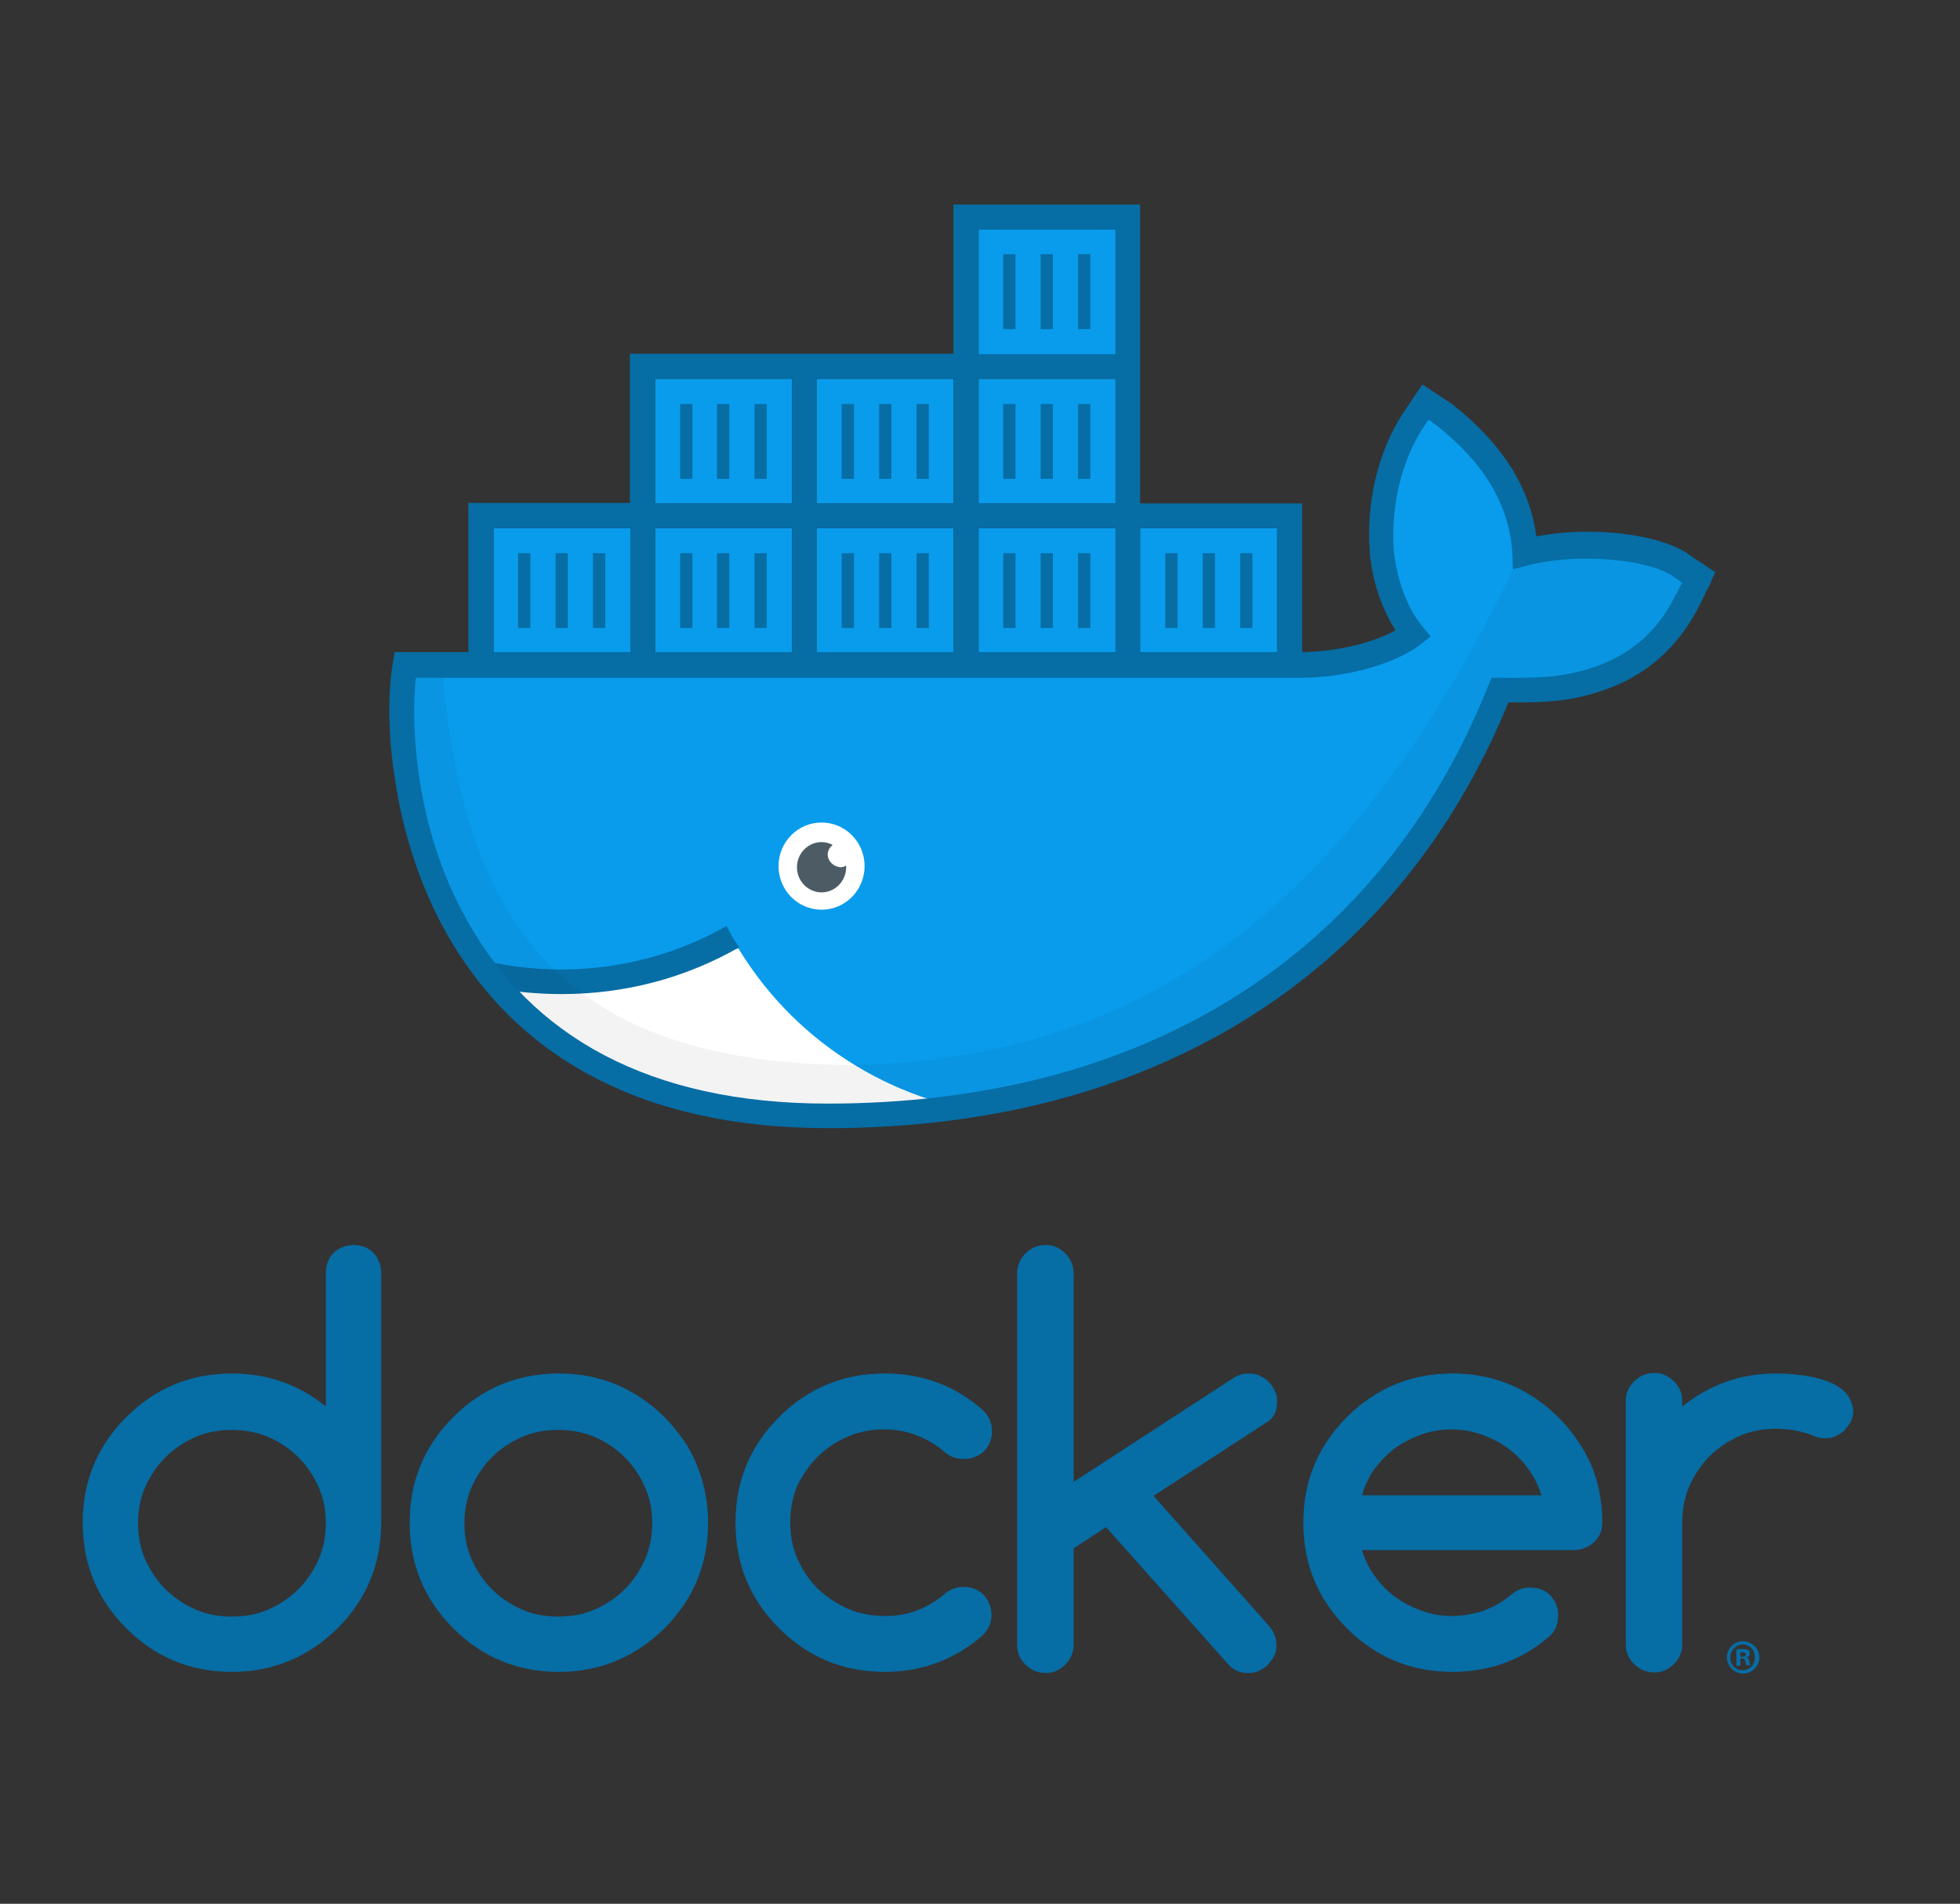 <svg enable-background="new 0 0 350.7 340.7" viewBox="0 0 350.7 340.7" xmlns="http://www.w3.org/2000/svg" xmlns:xlink="http://www.w3.org/1999/xlink"><rect x="0" y="0" width="350.7" height="340.7" fill="#333333" stroke="none"/><clipPath id="a"><path d="m132.1 169.7c-18.2 6.3-37.7 7.2-41.8 7 13.6 11.4 37.9 32.8 77.9 20.6-7.3-2-24.6-8.7-36.1-27.6z"/></clipPath><clipPath id="b"><path d="m-54.3-50.2h454.2v454.2h-454.2z"/></clipPath><g clip-rule="evenodd" fill="#099cec" fill-rule="evenodd"><path d="m117.2 94.5h24.5v22.3h-24.5z"/><path d="m88.3 94.5h24.5v22.3h-24.5z"/><path d="m146.1 94.5h24.5v22.3h-24.5z"/><path d="m175.1 94.5h24.5v22.3h-24.5z"/><path d="m204 94.5h24.5v22.3h-24.5z"/><path d="m117.2 67.8h24.5v22.3h-24.5z"/><path d="m146.1 67.8h24.5v22.3h-24.5z"/><path d="m175.1 67.8h24.5v22.3h-24.5z"/><path d="m175.1 41.1h24.5v22.3h-24.5z"/><path d="m301.5 101.4c-5-3.4-18.2-4.8-27.8-2.2-.5-9.6-5.4-17.6-14.5-24.7l-3.3-2.2-2.2 3.4c-4.4 6.6-6.2 15.5-5.6 23.5.5 5 2.2 10.5 5.6 14.6-2.5 2-10.5 5.8-21.2 5.6h-159.3c-2.8 16.8 2 80.7 75.7 80.7 54.7 0 99.7-24.6 120.2-76.2 6.8.1 24.7 1.2 33.4-15.7.2-.3 2.2-4.5 2.2-4.5z"/></g><g clip-path="url(#a)"><path clip-path="url(#b)" d="m79.1 158.5h100.2v53.5h-100.2z" fill="#fff"/></g><path clip-rule="evenodd" d="m130 165.7c-8.7 5-18.9 7.8-29.6 7.8-5.4 0-10.7-.7-15.7-2.1 3.2 5.3 3.2 5.3 3.2 5.3 4.1.8 8.3 1.2 12.6 1.2 11.6 0 22.4-3 31.8-8.4-.9-1.1-1.6-2.4-2.3-3.8z" fill="#066da5" fill-rule="evenodd"/><ellipse clip-rule="evenodd" cx="147" cy="155" fill="#fff" fill-rule="evenodd" rx="7.7" ry="7.8"/><path d="m148.1 152.9c0-.7.4-1.3.9-1.7-.6-.3-1.3-.5-2-.5-2.4 0-4.4 2-4.4 4.5s2 4.5 4.4 4.5 4.4-2 4.4-4.5c0-.1 0-.2 0-.3-.3.2-.7.3-1 .3-1.3-.1-2.3-1.1-2.3-2.3z" fill="#4d5c64"/><path clip-rule="evenodd" d="m300.8 101c-5-3.4-18.7-4.9-27.9-2.3l-2 2.9c-29.8 61.8-67.2 87.9-118.2 89-55.6-.2-69.6-29.5-73.5-69.5h-8.9c-1.1 16.8 3.1 78.6 77.4 78.6 54.8 0 99.9-24.5 120.7-76.1 6.8.1 25.7.1 34.1-16.8l1.7-3.6z" fill-rule="evenodd" opacity=".05"/><g fill="#066da5"><path d="m92.7 99h2.2v13.4h-2.2z"/><path d="m99.4 99h2.2v13.4h-2.2z"/><path d="m106.1 99h2.2v13.4h-2.2z"/><path d="m121.7 99h2.2v13.4h-2.2z"/><path d="m128.3 99h2.2v13.4h-2.2z"/><path d="m135 99h2.2v13.4h-2.2z"/><path d="m150.6 99h2.2v13.4h-2.2z"/><path d="m157.3 99h2.2v13.4h-2.2z"/><path d="m164 99h2.2v13.4h-2.2z"/><path d="m179.5 99h2.2v13.4h-2.2z"/><path d="m186.2 99h2.2v13.4h-2.2z"/><path d="m192.9 99h2.2v13.4h-2.2z"/><path d="m208.5 99h2.2v13.4h-2.2z"/><path d="m215.2 99h2.2v13.4h-2.2z"/><path d="m221.9 99h2.2v13.4h-2.2z"/><path d="m128.3 72.3h2.2v13.4h-2.2z"/><path d="m135 72.3h2.2v13.4h-2.2z"/><path d="m150.6 72.3h2.2v13.4h-2.2z"/><path d="m157.3 72.3h2.2v13.4h-2.2z"/><path d="m164 72.3h2.2v13.4h-2.2z"/><path d="m179.5 72.3h2.2v13.4h-2.2z"/><path d="m186.2 72.3h2.2v13.4h-2.2z"/><path d="m192.9 72.3h2.2v13.4h-2.2z"/><path d="m186.2 45.5h2.2v13.4h-2.2z"/><path d="m179.5 45.5h2.2v13.4h-2.2z"/><path d="m192.9 45.5h2.2v13.4h-2.2z"/><path d="m121.7 72.3h2.2v13.4h-2.2z"/><path d="m63.3 222.8c-1.4 0-2.6.5-3.6 1.4-.9.9-1.4 2.1-1.4 3.6v23.9c-4.8-3.9-10.4-5.9-16.8-5.9-7.4 0-13.7 2.6-18.9 7.8s-7.8 11.5-7.8 18.9 2.6 13.7 7.8 18.9 11.5 7.8 18.9 7.8c7.3 0 13.6-2.6 18.9-7.8 5.2-5.2 7.8-11.5 7.8-18.9v-44.8c0-1.4-.5-2.6-1.5-3.6-.8-.8-2-1.3-3.4-1.3zm-6.3 56.3c-.9 2-2.1 3.8-3.6 5.3s-3.3 2.7-5.3 3.6-4.2 1.3-6.6 1.3-4.6-.4-6.6-1.3-3.8-2.1-5.3-3.6-2.7-3.3-3.6-5.3-1.3-4.2-1.3-6.5.4-4.5 1.3-6.5 2.1-3.8 3.6-5.3 3.3-2.7 5.3-3.6 4.2-1.3 6.6-1.3c2.3 0 4.5.4 6.6 1.3 2 .9 3.8 2.1 5.3 3.6s2.7 3.3 3.6 5.3 1.3 4.2 1.3 6.5-.4 4.4-1.3 6.5z"/><path d="m118.9 253.6c-5.3-5.2-11.6-7.8-18.9-7.8-7.4 0-13.7 2.6-18.9 7.8s-7.8 11.5-7.8 18.9 2.6 13.7 7.8 18.9 11.5 7.8 18.9 7.8c7.3 0 13.6-2.6 18.9-7.8 5.2-5.2 7.8-11.5 7.8-18.9 0-3.7-.7-7.1-2-10.3-1.2-3.1-3.2-5.9-5.8-8.6zm-3.5 25.5c-.9 2-2.1 3.8-3.6 5.3s-3.3 2.7-5.3 3.6-4.2 1.3-6.6 1.3-4.6-.4-6.6-1.3-3.8-2.1-5.3-3.6-2.7-3.3-3.6-5.3-1.3-4.2-1.3-6.5.4-4.5 1.3-6.5 2.1-3.8 3.6-5.3 3.3-2.7 5.3-3.6 4.2-1.3 6.6-1.3c2.3 0 4.5.4 6.6 1.3 2 .9 3.8 2.1 5.3 3.6s2.7 3.3 3.6 5.3 1.3 4.2 1.3 6.5-.4 4.4-1.3 6.5z"/><path d="m228.5 250.8c0-.7-.1-1.3-.4-1.9s-.6-1.1-1.1-1.6c-.4-.5-1-.8-1.6-1.1s-1.3-.4-2-.4c-1 0-1.9.3-2.7.8l-28.6 18.6v-37.3c0-1.4-.5-2.6-1.5-3.6s-2.1-1.5-3.5-1.5-2.6.5-3.6 1.5-1.5 2.2-1.5 3.6v66.5c0 1.4.5 2.6 1.5 3.5 1 1 2.2 1.5 3.6 1.5s2.5-.5 3.5-1.5 1.5-2.2 1.5-3.5v-17.3l5.8-3.8 22.1 24.8c.9.9 2 1.3 3.3 1.3.7 0 1.4-.1 2-.4s1.1-.6 1.6-1.1c.4-.5.8-1 1.1-1.6s.4-1.2.4-1.9c0-1.3-.5-2.5-1.4-3.5l-20.6-23.2 20-13c1.5-.8 2.1-2.1 2.1-3.9z"/><path d="m146.3 260.7c1.5-1.5 3.3-2.7 5.4-3.6 2-.9 4.2-1.3 6.6-1.3 2.1 0 4 .4 5.8 1.1s3.5 1.7 5.1 3.1c1 .8 2 1.1 3.3 1.1 1.4 0 2.6-.5 3.6-1.4.9-1 1.4-2.2 1.4-3.6 0-1.5-.6-2.8-1.7-3.8-4.9-4.3-10.7-6.5-17.5-6.5-7.4 0-13.7 2.6-18.9 7.8s-7.8 11.5-7.8 18.9 2.6 13.7 7.8 18.9 11.5 7.8 18.9 7.8c6.7 0 12.5-2.2 17.5-6.5 1.1-1.1 1.6-2.3 1.6-3.7s-.5-2.6-1.4-3.6c-.9-.9-2.1-1.4-3.6-1.4-1.2 0-2.3.4-3.2 1.1-1.6 1.4-3.3 2.4-5.1 3.1s-3.7 1-5.8 1c-2.3 0-4.5-.4-6.6-1.3-2-.9-3.8-2.1-5.4-3.6-1.5-1.5-2.7-3.3-3.6-5.3s-1.3-4.2-1.3-6.6c0-2.3.4-4.5 1.3-6.6.9-1.8 2.1-3.6 3.6-5.1z"/><path d="m330.1 249.1c-.9-.9-2-1.5-3.4-2s-2.8-.8-4.4-1-3.1-.3-4.5-.3c-3.2 0-6.2.5-9 1.5s-5.4 2.5-7.8 4.4v-1c0-1.4-.5-2.5-1.5-3.5s-2.1-1.5-3.5-1.5-2.6.5-3.6 1.5-1.5 2.1-1.5 3.5v43.6c0 1.4.5 2.5 1.5 3.5s2.2 1.5 3.6 1.5 2.5-.5 3.5-1.5 1.5-2.1 1.5-3.5v-21.8c0-2.3.4-4.5 1.3-6.6.9-2 2.1-3.8 3.6-5.3s3.3-2.7 5.3-3.6 4.2-1.3 6.6-1.3 4.5.4 6.6 1.2c.8.4 1.5.5 2.1.5.7 0 1.4-.1 2-.4s1.1-.6 1.6-1.1c.4-.5.8-1 1.1-1.6s.4-1.3.4-2c-.2-1.2-.6-2.3-1.5-3.2z"/><path d="m278.8 253.6c-5.3-5.2-11.6-7.8-18.9-7.8-7.4 0-13.7 2.6-18.9 7.8s-7.8 11.5-7.8 18.9 2.6 13.7 7.8 18.9 11.5 7.8 18.9 7.8c6.7 0 12.6-2.2 17.5-6.5 1-1 1.4-2.2 1.4-3.6s-.5-2.6-1.4-3.6c-.9-.9-2.1-1.4-3.6-1.4-1.2 0-2.3.4-3.3 1.2-1.5 1.3-3.1 2.2-4.9 2.9-1.8.6-3.7 1-5.8 1-1.9 0-3.6-.3-5.3-.9s-3.3-1.4-4.7-2.4-2.7-2.3-3.7-3.7c-1.1-1.4-1.9-3.1-2.4-4.8h37.9c1.4 0 2.6-.5 3.6-1.4s1.5-2.1 1.5-3.6c0-3.7-.7-7.1-2-10.3-1.4-3-3.3-5.9-5.9-8.5zm-35.1 14c.5-1.8 1.3-3.4 2.3-4.8 1.1-1.4 2.3-2.7 3.7-3.7s3-1.8 4.7-2.4 3.5-.9 5.3-.9 3.6.3 5.3.9 3.3 1.4 4.7 2.4 2.7 2.3 3.7 3.7c1.1 1.5 1.9 3.1 2.4 4.8z"/><path d="m303.8 108.9c.2-.4.5-1 1.2-2.4.2-.5.5-1 .8-1.6.1-.2.2-.4.3-.7l.8-1.8-4.9-3.3c-5.3-3.6-17.5-5-27.1-3.1-1.2-9-6.3-16.8-15.1-23.7l-5.3-3.5-3.5 5.2c-4.5 6.9-6.6 16.1-5.9 25 .5 5.1 2.1 9.9 4.6 13.8-3.8 2.1-10 3.8-16.7 3.9v-26.6h-29v-22.3-4.5-26.7h-33.4v26.7h-24.5-4.5-28.9v26.7h-28.9v26.7h-11.3-1.9l-.3 1.9c-.9 5.1-.9 12.7.3 20.4 1.4 9.7 4.4 19.2 9.1 27.7 12.4 22.2 34.8 35.2 68.5 35.2 57.3 0 101.3-26.5 121.7-76.2 6.9.1 11.7-.3 17.1-2.2 7.2-2.5 12.9-7.2 16.8-14.6zm-99.8-14.4h24.5v22.2h-24.5zm-28.9-53.4h24.5v22.3h-24.5zm0 26.7h24.5v22.3h-24.5zm0 26.7h24.5v22.2h-24.5zm-29-26.7h24.5v22.3h-24.5zm0 26.7h24.5v22.2h-24.5zm-28.9-26.7h24.5v22.3h-24.5zm0 26.7h24.5v22.2h-24.5zm-28.9 0h24.5v22.2h-24.5zm197.2 24.8c-4.9 1.7-9.3 2.1-15.9 2-.1 0-.5 0-1.2 0h-1.5l-.6 1.4c-19.5 48.8-62 74.8-118.2 74.8-32.1 0-53.1-12.2-64.6-32.9-4.5-8-7.3-17-8.6-26.2-.9-6.4-1-12.6-.5-17.1h9.4 28.9 4.5 24.5 4.5 24.5 4.5 24.5 4.5 28.8c8.8-.1 17.1-2.8 21.2-6l1.8-1.4-1.5-1.8c-2.8-3.4-4.5-8.3-5.1-13.4-.6-7.8 1.3-16.1 5.2-22.1l1-1.5 1.4 1c8.6 6.8 13.1 14.3 13.6 23l.1 2.8 2.6-.7c8.7-2.3 21.4-1.2 26 1.9l1.7 1.2c-.1.2-.2.3-.3.5-.3.6-.5 1-.7 1.4-.1.2-.2.3-.4.7-3.1 6.2-7.9 10.2-14.1 12.4z"/><path d="m314.8 296.6c0 1.6-1.3 2.9-2.9 2.9s-2.9-1.3-2.9-2.9 1.3-2.9 2.9-2.9c1.6.1 2.9 1.3 2.9 2.9zm-5.2 0c0 1.3.9 2.3 2.2 2.3s2.2-1 2.2-2.3-.9-2.3-2.2-2.3c-1.2 0-2.2 1.1-2.2 2.3zm1.8 1.5h-.7v-2.9c.3-.1.6-.1 1.1-.1s.8.1 1 .2.3.3.3.6-.2.6-.6.7c.3.1.4.3.5.7s.1.6.2.7h-.7c-.1-.1-.1-.4-.2-.7s-.2-.5-.6-.5h-.3zm0-1.6h.3c.4 0 .7-.1.7-.4s-.2-.4-.6-.4c-.2 0-.3 0-.4 0z"/></g></svg>